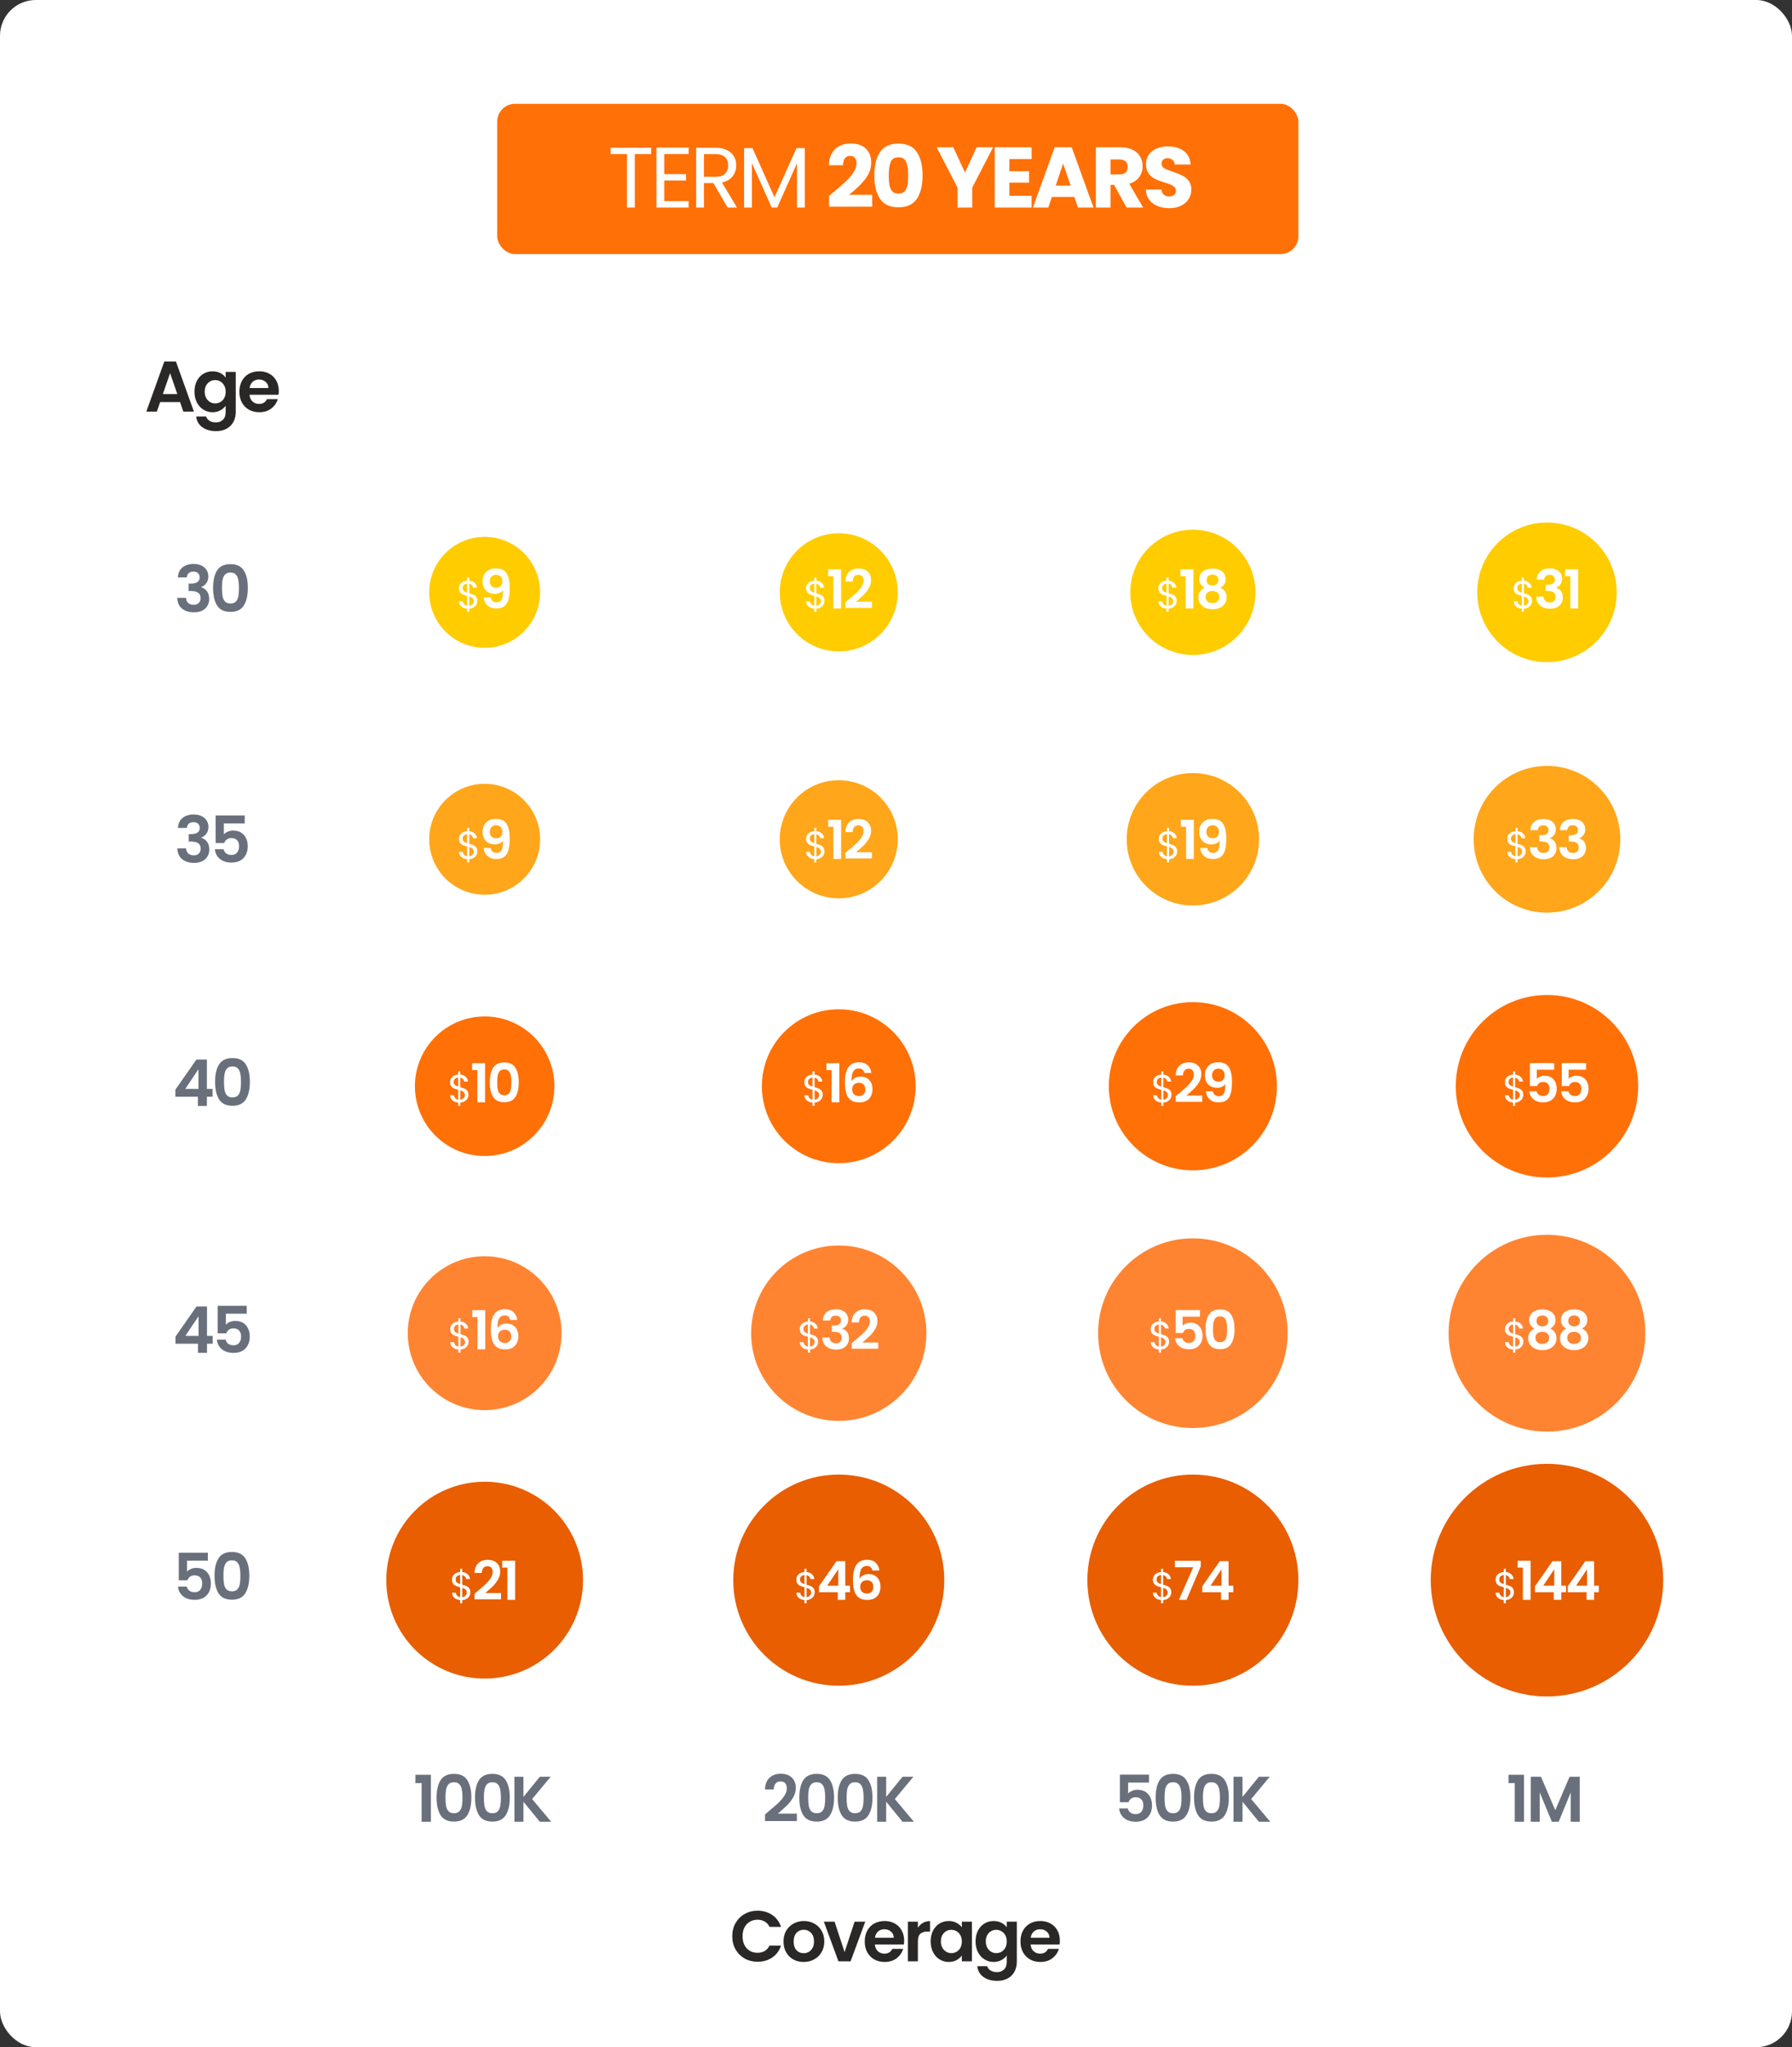 <svg xmlns="http://www.w3.org/2000/svg" width="501" height="572" fill="none" viewBox="0 0 501 572">
    <rect x="0" y="0" width="501" height="572" fill="#333333" stroke="none"/>
    <rect width="501" height="572" fill="#fff" rx="10"/>
    <rect width="224" height="42" x="139" y="29" fill="#FF7007" rx="5"/>
    <path fill="#fff" d="M182.035 41.272v1.776h-4.56V58h-2.184V43.048h-4.584v-1.776h11.328zm3.673 1.776v5.592h6.096v1.8h-6.096v5.76h6.816V58h-9V41.248h9v1.8h-6.816zM203.436 58l-3.984-6.84h-2.64V58h-2.184V41.272h5.4c1.264 0 2.328.216 3.192.648.88.432 1.536 1.016 1.968 1.752.432.736.648 1.576.648 2.52 0 1.152-.336 2.168-1.008 3.048-.656.88-1.648 1.464-2.976 1.752l4.2 7.008h-2.616zm-6.624-8.592h3.216c1.184 0 2.072-.288 2.664-.864.592-.592.888-1.376.888-2.352 0-.992-.296-1.76-.888-2.304-.576-.544-1.464-.816-2.664-.816h-3.216v6.336zm28.186-8.016V58h-2.184V45.616L217.294 58h-1.536l-5.544-12.408V58h-2.184V41.392h2.352l6.144 13.728 6.144-13.728h2.328zm6.79 13.32c.544-.432.792-.632.744-.6 1.568-1.296 2.8-2.36 3.696-3.192.912-.832 1.68-1.704 2.304-2.616.624-.912.936-1.8.936-2.664 0-.656-.152-1.168-.456-1.536-.304-.368-.76-.552-1.368-.552-.608 0-1.088.232-1.44.696-.336.448-.504 1.088-.504 1.92h-3.96c.032-1.36.32-2.496.864-3.408.56-.912 1.288-1.584 2.184-2.016.912-.432 1.92-.648 3.024-.648 1.904 0 3.336.488 4.296 1.464.976.976 1.464 2.248 1.464 3.816 0 1.712-.584 3.304-1.752 4.776-1.168 1.456-2.656 2.88-4.464 4.272h6.48v3.336h-12.048v-3.048zM244.443 49c0-2.752.528-4.92 1.584-6.504 1.072-1.584 2.792-2.376 5.16-2.376 2.368 0 4.08.792 5.136 2.376 1.072 1.584 1.608 3.752 1.608 6.504 0 2.784-.536 4.968-1.608 6.552-1.056 1.584-2.768 2.376-5.136 2.376-2.368 0-4.088-.792-5.16-2.376-1.056-1.584-1.584-3.768-1.584-6.552zm9.456 0c0-1.616-.176-2.856-.528-3.72-.352-.88-1.08-1.32-2.184-1.32s-1.832.44-2.184 1.32c-.352.864-.528 2.104-.528 3.72 0 1.088.064 1.992.192 2.712.128.704.384 1.28.768 1.728.4.432.984.648 1.752.648s1.344-.216 1.728-.648c.4-.448.664-1.024.792-1.728.128-.72.192-1.624.192-2.712zm23.742-7.848l-5.832 11.28V58h-4.104v-5.568l-5.832-11.28h4.656l3.264 7.056 3.24-7.056h4.608zm4.558 3.288v3.408h5.496v3.168h-5.496v3.696h6.216V58h-10.32V41.152h10.32v3.288h-6.216zm18.168 10.584h-6.288L293.071 58h-4.296l6.096-16.848h4.752L305.719 58h-4.344l-1.008-2.976zm-1.056-3.168l-2.088-6.168-2.064 6.168h4.152zM314.967 58l-3.504-6.36h-.984V58h-4.104V41.152h6.888c1.328 0 2.456.232 3.384.696.944.464 1.648 1.104 2.112 1.92.464.8.696 1.696.696 2.688 0 1.12-.32 2.12-.96 3-.624.88-1.552 1.504-2.784 1.872L319.599 58h-4.632zm-4.488-9.264h2.544c.752 0 1.312-.184 1.68-.552.384-.368.576-.888.576-1.56 0-.64-.192-1.144-.576-1.512-.368-.368-.928-.552-1.68-.552h-2.544v4.176zm16.448 9.432c-1.232 0-2.336-.2-3.312-.6-.976-.4-1.76-.992-2.352-1.776-.576-.784-.88-1.728-.912-2.832h4.368c.064.624.28 1.104.648 1.44.368.32.848.48 1.44.48.608 0 1.088-.136 1.44-.408.352-.288.528-.68.528-1.176 0-.416-.144-.76-.432-1.032-.272-.272-.616-.496-1.032-.672-.4-.176-.976-.376-1.728-.6-1.088-.336-1.976-.672-2.664-1.008-.688-.336-1.28-.832-1.776-1.488s-.744-1.512-.744-2.568c0-1.568.568-2.792 1.704-3.672 1.136-.896 2.616-1.344 4.44-1.344 1.856 0 3.352.448 4.488 1.344 1.136.88 1.744 2.112 1.824 3.696h-4.44c-.032-.544-.232-.968-.6-1.272-.368-.32-.84-.48-1.416-.48-.496 0-.896.136-1.2.408-.304.256-.456.632-.456 1.128 0 .544.256.968.768 1.272.512.304 1.312.632 2.4.984 1.088.368 1.968.72 2.64 1.056.688.336 1.28.824 1.776 1.464s.744 1.464.744 2.472c0 .96-.248 1.832-.744 2.616-.48.784-1.184 1.408-2.112 1.872-.928.464-2.024.696-3.288.696z"/>
    <path fill="#2A2727" d="M204.72 541c0-1.373.306-2.6.92-3.68.626-1.093 1.473-1.94 2.54-2.54 1.08-.613 2.286-.92 3.62-.92 1.56 0 2.926.4 4.1 1.2 1.173.8 1.993 1.907 2.46 3.32h-3.22c-.32-.667-.774-1.167-1.36-1.5-.574-.333-1.24-.5-2-.5-.814 0-1.54.193-2.18.58-.627.373-1.12.907-1.48 1.6-.347.693-.52 1.507-.52 2.44 0 .92.173 1.733.52 2.44.36.693.853 1.233 1.48 1.62.64.373 1.366.56 2.18.56.76 0 1.426-.167 2-.5.586-.347 1.04-.853 1.36-1.52h3.22c-.467 1.427-1.287 2.54-2.46 3.34-1.16.787-2.527 1.18-4.1 1.18-1.334 0-2.54-.3-3.62-.9-1.067-.613-1.914-1.46-2.54-2.54-.614-1.08-.92-2.307-.92-3.68zm19.951 7.18c-1.067 0-2.027-.233-2.88-.7-.853-.48-1.527-1.153-2.02-2.02-.48-.867-.72-1.867-.72-3s.247-2.133.74-3c.507-.867 1.193-1.533 2.06-2 .867-.48 1.833-.72 2.9-.72s2.033.24 2.9.72c.867.467 1.547 1.133 2.04 2 .507.867.76 1.867.76 3s-.26 2.133-.78 3c-.507.867-1.2 1.54-2.08 2.02-.867.467-1.84.7-2.92.7zm0-2.44c.507 0 .98-.12 1.42-.36.453-.253.813-.627 1.08-1.12.267-.493.4-1.093.4-1.8 0-1.053-.28-1.86-.84-2.42-.547-.573-1.22-.86-2.02-.86s-1.473.287-2.02.86c-.533.56-.8 1.367-.8 2.42s.26 1.867.78 2.44c.533.56 1.2.84 2 .84zm11.454-.32l2.8-8.5h2.98l-4.1 11.08h-3.4l-4.08-11.08h3l2.8 8.5zm16.653-3.2c0 .4-.027.76-.08 1.08h-8.1c.066.8.346 1.427.84 1.88.493.453 1.1.68 1.82.68 1.04 0 1.78-.447 2.22-1.34h3.02c-.32 1.067-.934 1.947-1.84 2.64-.907.68-2.02 1.02-3.34 1.02-1.067 0-2.027-.233-2.88-.7-.84-.48-1.5-1.153-1.98-2.02-.467-.867-.7-1.867-.7-3 0-1.147.233-2.153.7-3.02.466-.867 1.12-1.533 1.96-2 .84-.467 1.806-.7 2.9-.7 1.053 0 1.993.227 2.82.68.84.453 1.486 1.1 1.94 1.94.466.827.7 1.78.7 2.86zm-2.9-.8c-.014-.72-.274-1.293-.78-1.72-.507-.44-1.127-.66-1.86-.66-.694 0-1.28.213-1.76.64-.467.413-.754.993-.86 1.74h5.26zm6.743-2.78c.36-.587.827-1.047 1.4-1.38.587-.333 1.254-.5 2-.5v2.94h-.74c-.88 0-1.546.207-2 .62-.44.413-.66 1.133-.66 2.16V548h-2.8v-11.08h2.8v1.72zm3.566 3.78c0-1.12.22-2.113.66-2.98.454-.867 1.06-1.533 1.82-2 .774-.467 1.634-.7 2.58-.7.827 0 1.547.167 2.16.5.627.333 1.127.753 1.5 1.26v-1.58h2.82V548h-2.82v-1.62c-.36.52-.86.953-1.5 1.3-.626.333-1.353.5-2.18.5-.933 0-1.786-.24-2.56-.72-.76-.48-1.366-1.153-1.82-2.02-.44-.88-.66-1.887-.66-3.02zm8.72.04c0-.68-.133-1.26-.4-1.74-.266-.493-.626-.867-1.08-1.12-.453-.267-.94-.4-1.46-.4s-1 .127-1.44.38c-.44.253-.8.627-1.08 1.12-.266.48-.4 1.053-.4 1.72s.134 1.253.4 1.76c.28.493.64.873 1.08 1.14.454.267.934.4 1.44.4.52 0 1.007-.127 1.46-.38.454-.267.814-.64 1.08-1.12.267-.493.4-1.08.4-1.76zm8.895-5.72c.827 0 1.553.167 2.18.5.627.32 1.12.74 1.48 1.26v-1.58h2.82v11.16c0 1.027-.207 1.94-.62 2.74-.413.813-1.033 1.453-1.86 1.92-.827.48-1.827.72-3 .72-1.573 0-2.867-.367-3.88-1.1-1-.733-1.567-1.733-1.7-3h2.78c.147.507.46.907.94 1.2.493.307 1.087.46 1.78.46.813 0 1.473-.247 1.98-.74.507-.48.76-1.213.76-2.2v-1.72c-.36.52-.86.953-1.5 1.3-.627.347-1.347.52-2.16.52-.933 0-1.787-.24-2.56-.72-.773-.48-1.387-1.153-1.84-2.02-.44-.88-.66-1.887-.66-3.02 0-1.12.22-2.113.66-2.98.453-.867 1.06-1.533 1.82-2 .773-.467 1.633-.7 2.58-.7zm3.66 5.72c0-.68-.133-1.26-.4-1.74-.267-.493-.627-.867-1.08-1.12-.453-.267-.94-.4-1.46-.4s-1 .127-1.44.38c-.44.253-.8.627-1.08 1.12-.267.48-.4 1.053-.4 1.72s.133 1.253.4 1.76c.28.493.64.873 1.08 1.14.453.267.933.4 1.44.4.52 0 1.007-.127 1.46-.38.453-.267.813-.64 1.08-1.12.267-.493.4-1.08.4-1.76zm14.855-.24c0 .4-.027.76-.08 1.08h-8.1c.066.8.346 1.427.84 1.88.493.453 1.1.68 1.82.68 1.04 0 1.78-.447 2.22-1.34h3.02c-.32 1.067-.934 1.947-1.84 2.64-.907.68-2.02 1.02-3.34 1.02-1.067 0-2.027-.233-2.88-.7-.84-.48-1.5-1.153-1.98-2.02-.467-.867-.7-1.867-.7-3 0-1.147.233-2.153.7-3.02.466-.867 1.12-1.533 1.96-2 .84-.467 1.806-.7 2.9-.7 1.053 0 1.993.227 2.82.68.84.453 1.486 1.1 1.94 1.94.466.827.7 1.78.7 2.86zm-2.9-.8c-.014-.72-.274-1.293-.78-1.72-.507-.44-1.127-.66-1.86-.66-.694 0-1.28.213-1.76.64-.467.413-.754.993-.86 1.74h5.26zM50.333 112.34h-5.56l-.92 2.66h-2.94l5.02-13.98h3.26l5.02 13.98h-2.96l-.92-2.66zm-.76-2.24l-2.02-5.84-2.02 5.84h4.04zm9.856-6.36c.827 0 1.553.167 2.18.5.627.32 1.12.74 1.48 1.26v-1.58h2.82v11.16c0 1.027-.207 1.94-.62 2.74-.413.813-1.033 1.453-1.86 1.92-.827.48-1.827.72-3 .72-1.573 0-2.867-.367-3.88-1.1-1-.733-1.567-1.733-1.7-3h2.78c.147.507.46.907.94 1.2.493.307 1.087.46 1.78.46.813 0 1.473-.247 1.98-.74.507-.48.76-1.213.76-2.2v-1.72c-.36.52-.86.953-1.5 1.3-.627.347-1.347.52-2.16.52-.933 0-1.787-.24-2.56-.72-.773-.48-1.387-1.153-1.84-2.02-.44-.88-.66-1.887-.66-3.02 0-1.12.22-2.113.66-2.98.453-.867 1.06-1.533 1.82-2 .773-.467 1.633-.7 2.58-.7zm3.66 5.72c0-.68-.133-1.26-.4-1.74-.267-.493-.627-.867-1.08-1.12-.453-.267-.94-.4-1.46-.4s-1 .127-1.44.38c-.44.253-.8.627-1.08 1.12-.267.48-.4 1.053-.4 1.72s.133 1.253.4 1.76c.28.493.64.873 1.08 1.14.453.267.933.4 1.44.4.52 0 1.007-.127 1.46-.38.453-.267.813-.64 1.08-1.12.267-.493.4-1.08.4-1.76zm14.855-.24c0 .4-.027.76-.08 1.08h-8.1c.066.8.346 1.427.84 1.88.493.453 1.1.68 1.82.68 1.04 0 1.78-.447 2.22-1.34h3.02c-.32 1.067-.934 1.947-1.84 2.64-.907.68-2.02 1.02-3.34 1.02-1.067 0-2.027-.233-2.88-.7-.84-.48-1.5-1.153-1.98-2.02-.467-.867-.7-1.867-.7-3 0-1.147.233-2.153.7-3.02.466-.867 1.12-1.533 1.96-2 .84-.467 1.806-.7 2.9-.7 1.053 0 1.993.227 2.82.68.84.453 1.486 1.1 1.94 1.94.466.827.7 1.78.7 2.86zm-2.9-.8c-.014-.72-.274-1.293-.78-1.72-.507-.44-1.127-.66-1.86-.66-.694 0-1.28.213-1.76.64-.467.413-.754.993-.86 1.74h5.26z"/>
    <path fill="#69707C" d="M116.133 498.2v-2.322h4.338V509h-2.592v-10.8h-1.746zm5.927 4.068c0-2.076.372-3.702 1.116-4.878.756-1.176 2.004-1.764 3.744-1.764 1.74 0 2.982.588 3.726 1.764.756 1.176 1.134 2.802 1.134 4.878 0 2.088-.378 3.726-1.134 4.914-.744 1.188-1.986 1.782-3.726 1.782s-2.988-.594-3.744-1.782c-.744-1.188-1.116-2.826-1.116-4.914zm7.236 0c0-.888-.06-1.632-.18-2.232-.108-.612-.336-1.11-.684-1.494-.336-.384-.84-.576-1.512-.576s-1.182.192-1.53.576c-.336.384-.564.882-.684 1.494-.108.6-.162 1.344-.162 2.232 0 .912.054 1.68.162 2.304.108.612.336 1.11.684 1.494.348.372.858.558 1.53.558s1.182-.186 1.53-.558c.348-.384.576-.882.684-1.494.108-.624.162-1.392.162-2.304zm3.501 0c0-2.076.372-3.702 1.116-4.878.756-1.176 2.004-1.764 3.744-1.764 1.74 0 2.982.588 3.726 1.764.756 1.176 1.134 2.802 1.134 4.878 0 2.088-.378 3.726-1.134 4.914-.744 1.188-1.986 1.782-3.726 1.782s-2.988-.594-3.744-1.782c-.744-1.188-1.116-2.826-1.116-4.914zm7.236 0c0-.888-.06-1.632-.18-2.232-.108-.612-.336-1.11-.684-1.494-.336-.384-.84-.576-1.512-.576s-1.182.192-1.53.576c-.336.384-.564.882-.684 1.494-.108.6-.162 1.344-.162 2.232 0 .912.054 1.68.162 2.304.108.612.336 1.11.684 1.494.348.372.858.558 1.53.558s1.182-.186 1.53-.558c.348-.384.576-.882.684-1.494.108-.624.162-1.392.162-2.304zM150.914 509l-4.572-5.598V509h-2.52v-12.564h2.52v5.634l4.572-5.634h3.042l-5.184 6.228L154.1 509h-3.186zM214.824 506.156c1.152-.96 2.07-1.758 2.754-2.394.684-.648 1.254-1.32 1.71-2.016.456-.696.684-1.38.684-2.052 0-.612-.144-1.092-.432-1.44-.288-.348-.732-.522-1.332-.522-.6 0-1.062.204-1.386.612-.324.396-.492.942-.504 1.638h-2.448c.048-1.44.474-2.532 1.278-3.276.816-.744 1.848-1.116 3.096-1.116 1.368 0 2.418.366 3.15 1.098.732.72 1.098 1.674 1.098 2.862 0 .936-.252 1.83-.756 2.682-.504.852-1.08 1.596-1.728 2.232-.648.624-1.494 1.38-2.538 2.268h5.31v2.088h-8.892v-1.872l.936-.792zm8.643-3.888c0-2.076.372-3.702 1.116-4.878.756-1.176 2.004-1.764 3.744-1.764 1.74 0 2.982.588 3.726 1.764.756 1.176 1.134 2.802 1.134 4.878 0 2.088-.378 3.726-1.134 4.914-.744 1.188-1.986 1.782-3.726 1.782s-2.988-.594-3.744-1.782c-.744-1.188-1.116-2.826-1.116-4.914zm7.236 0c0-.888-.06-1.632-.18-2.232-.108-.612-.336-1.11-.684-1.494-.336-.384-.84-.576-1.512-.576s-1.182.192-1.53.576c-.336.384-.564.882-.684 1.494-.108.6-.162 1.344-.162 2.232 0 .912.054 1.68.162 2.304.108.612.336 1.11.684 1.494.348.372.858.558 1.53.558s1.182-.186 1.53-.558c.348-.384.576-.882.684-1.494.108-.624.162-1.392.162-2.304zm3.501 0c0-2.076.372-3.702 1.116-4.878.756-1.176 2.004-1.764 3.744-1.764 1.74 0 2.982.588 3.726 1.764.756 1.176 1.134 2.802 1.134 4.878 0 2.088-.378 3.726-1.134 4.914-.744 1.188-1.986 1.782-3.726 1.782s-2.988-.594-3.744-1.782c-.744-1.188-1.116-2.826-1.116-4.914zm7.236 0c0-.888-.06-1.632-.18-2.232-.108-.612-.336-1.11-.684-1.494-.336-.384-.84-.576-1.512-.576s-1.182.192-1.53.576c-.336.384-.564.882-.684 1.494-.108.6-.162 1.344-.162 2.232 0 .912.054 1.68.162 2.304.108.612.336 1.11.684 1.494.348.372.858.558 1.53.558s1.182-.186 1.53-.558c.348-.384.576-.882.684-1.494.108-.624.162-1.392.162-2.304zM252.321 509l-4.572-5.598V509h-2.52v-12.564h2.52v5.634l4.572-5.634h3.042l-5.184 6.228 5.328 6.336h-3.186zM321.228 498.056h-5.832v3.078c.252-.312.612-.564 1.08-.756.468-.204.966-.306 1.494-.306.96 0 1.746.21 2.358.63.612.42 1.056.96 1.332 1.62.276.648.414 1.344.414 2.088 0 1.38-.396 2.49-1.188 3.33-.78.84-1.896 1.26-3.348 1.26-1.368 0-2.46-.342-3.276-1.026-.816-.684-1.278-1.578-1.386-2.682h2.448c.108.48.348.864.72 1.152.384.288.87.432 1.458.432.708 0 1.242-.222 1.602-.666.36-.444.54-1.032.54-1.764 0-.744-.186-1.308-.558-1.692-.36-.396-.894-.594-1.602-.594-.504 0-.924.126-1.26.378-.336.252-.576.588-.72 1.008h-2.412v-7.704h8.136v2.214zm1.864 4.212c0-2.076.372-3.702 1.116-4.878.756-1.176 2.004-1.764 3.744-1.764 1.74 0 2.982.588 3.726 1.764.756 1.176 1.134 2.802 1.134 4.878 0 2.088-.378 3.726-1.134 4.914-.744 1.188-1.986 1.782-3.726 1.782s-2.988-.594-3.744-1.782c-.744-1.188-1.116-2.826-1.116-4.914zm7.236 0c0-.888-.06-1.632-.18-2.232-.108-.612-.336-1.11-.684-1.494-.336-.384-.84-.576-1.512-.576s-1.182.192-1.53.576c-.336.384-.564.882-.684 1.494-.108.6-.162 1.344-.162 2.232 0 .912.054 1.68.162 2.304.108.612.336 1.11.684 1.494.348.372.858.558 1.53.558s1.182-.186 1.53-.558c.348-.384.576-.882.684-1.494.108-.624.162-1.392.162-2.304zm3.5 0c0-2.076.372-3.702 1.116-4.878.756-1.176 2.004-1.764 3.744-1.764 1.74 0 2.982.588 3.726 1.764.756 1.176 1.134 2.802 1.134 4.878 0 2.088-.378 3.726-1.134 4.914-.744 1.188-1.986 1.782-3.726 1.782s-2.988-.594-3.744-1.782c-.744-1.188-1.116-2.826-1.116-4.914zm7.236 0c0-.888-.06-1.632-.18-2.232-.108-.612-.336-1.11-.684-1.494-.336-.384-.84-.576-1.512-.576s-1.182.192-1.53.576c-.336.384-.564.882-.684 1.494-.108.6-.162 1.344-.162 2.232 0 .912.054 1.68.162 2.304.108.612.336 1.11.684 1.494.348.372.858.558 1.53.558s1.182-.186 1.53-.558c.348-.384.576-.882.684-1.494.108-.624.162-1.392.162-2.304zM351.945 509l-4.572-5.598V509h-2.52v-12.564h2.52v5.634l4.572-5.634h3.042l-5.184 6.228 5.328 6.336h-3.186zM421.743 498.2v-2.322h4.338V509h-2.592v-10.8h-1.746zm19.913-1.764V509h-2.52v-8.172L435.77 509h-1.908l-3.384-8.172V509h-2.52v-12.564h2.862l3.996 9.342 3.996-9.342h2.844zM49.734 161.334c.06-1.2.48-2.124 1.26-2.772.792-.66 1.83-.99 3.114-.99.876 0 1.626.156 2.25.468.624.3 1.092.714 1.404 1.242.324.516.486 1.104.486 1.764 0 .756-.198 1.398-.594 1.926-.384.516-.846.864-1.386 1.044v.072c.696.216 1.236.6 1.62 1.152.396.552.594 1.26.594 2.124 0 .72-.168 1.362-.504 1.926-.324.564-.81 1.008-1.458 1.332-.636.312-1.404.468-2.304.468-1.356 0-2.46-.342-3.312-1.026-.852-.684-1.302-1.692-1.35-3.024h2.448c.024.588.222 1.062.594 1.422.384.348.906.522 1.566.522.612 0 1.08-.168 1.404-.504.336-.348.504-.792.504-1.332 0-.72-.228-1.236-.684-1.548-.456-.312-1.164-.468-2.124-.468h-.522v-2.07h.522c1.704 0 2.556-.57 2.556-1.71 0-.516-.156-.918-.468-1.206-.3-.288-.738-.432-1.314-.432-.564 0-1.002.156-1.314.468-.3.3-.474.684-.522 1.152h-2.466zm9.84 2.934c0-2.076.371-3.702 1.115-4.878.756-1.176 2.004-1.764 3.744-1.764 1.74 0 2.982.588 3.726 1.764.756 1.176 1.134 2.802 1.134 4.878 0 2.088-.378 3.726-1.134 4.914-.744 1.188-1.986 1.782-3.726 1.782s-2.988-.594-3.744-1.782c-.744-1.188-1.116-2.826-1.116-4.914zm7.235 0c0-.888-.06-1.632-.18-2.232-.108-.612-.336-1.11-.684-1.494-.336-.384-.84-.576-1.512-.576s-1.182.192-1.53.576c-.336.384-.564.882-.684 1.494-.108.6-.162 1.344-.162 2.232 0 .912.054 1.68.162 2.304.108.612.336 1.11.684 1.494.348.372.858.558 1.53.558s1.182-.186 1.53-.558c.348-.384.576-.882.684-1.494.108-.624.162-1.392.162-2.304zM49.76 231.334c.06-1.2.48-2.124 1.26-2.772.792-.66 1.83-.99 3.114-.99.876 0 1.626.156 2.25.468.624.3 1.092.714 1.404 1.242.324.516.486 1.104.486 1.764 0 .756-.198 1.398-.594 1.926-.384.516-.846.864-1.386 1.044v.072c.696.216 1.236.6 1.62 1.152.396.552.594 1.26.594 2.124 0 .72-.168 1.362-.504 1.926-.324.564-.81 1.008-1.458 1.332-.636.312-1.404.468-2.304.468-1.356 0-2.46-.342-3.312-1.026-.852-.684-1.302-1.692-1.35-3.024h2.448c.024.588.222 1.062.594 1.422.384.348.906.522 1.566.522.612 0 1.08-.168 1.404-.504.336-.348.504-.792.504-1.332 0-.72-.228-1.236-.684-1.548-.456-.312-1.164-.468-2.124-.468h-.522v-2.07h.522c1.704 0 2.556-.57 2.556-1.71 0-.516-.156-.918-.468-1.206-.3-.288-.738-.432-1.314-.432-.564 0-1.002.156-1.314.468-.3.3-.474.684-.522 1.152H49.76zm18.66-1.278h-5.832v3.078c.252-.312.612-.564 1.08-.756.468-.204.966-.306 1.494-.306.96 0 1.746.21 2.358.63.612.42 1.056.96 1.332 1.62.276.648.414 1.344.414 2.088 0 1.38-.396 2.49-1.188 3.33-.78.84-1.896 1.26-3.348 1.26-1.368 0-2.46-.342-3.276-1.026-.816-.684-1.278-1.578-1.386-2.682h2.448c.108.48.348.864.72 1.152.384.288.87.432 1.458.432.708 0 1.242-.222 1.602-.666.36-.444.54-1.032.54-1.764 0-.744-.186-1.308-.558-1.692-.36-.396-.894-.594-1.602-.594-.504 0-.924.126-1.26.378-.336.252-.576.588-.72 1.008h-2.412v-7.704h8.136v2.214zM49.027 306.444v-1.98l5.886-8.424h2.934v8.208h1.584v2.196h-1.584V309h-2.52v-2.556h-6.3zm6.462-7.704l-3.69 5.508h3.69v-5.508zm4.647 3.528c0-2.076.372-3.702 1.116-4.878.756-1.176 2.004-1.764 3.744-1.764 1.74 0 2.982.588 3.726 1.764.756 1.176 1.134 2.802 1.134 4.878 0 2.088-.378 3.726-1.134 4.914-.744 1.188-1.986 1.782-3.726 1.782s-2.988-.594-3.744-1.782c-.744-1.188-1.116-2.826-1.116-4.914zm7.236 0c0-.888-.06-1.632-.18-2.232-.108-.612-.336-1.11-.684-1.494-.336-.384-.84-.576-1.512-.576s-1.182.192-1.53.576c-.336.384-.564.882-.684 1.494-.108.6-.162 1.344-.162 2.232 0 .912.054 1.68.162 2.304.108.612.336 1.11.684 1.494.348.372.858.558 1.53.558s1.182-.186 1.53-.558c.348-.384.576-.882.684-1.494.108-.624.162-1.392.162-2.304zM49.054 375.444v-1.98l5.886-8.424h2.934v8.208h1.584v2.196h-1.584V378h-2.52v-2.556h-6.3zm6.462-7.704l-3.69 5.508h3.69v-5.508zm13.466-.684H63.15v3.078c.252-.312.612-.564 1.08-.756.468-.204.966-.306 1.494-.306.96 0 1.746.21 2.358.63.612.42 1.056.96 1.332 1.62.276.648.414 1.344.414 2.088 0 1.38-.396 2.49-1.188 3.33-.78.84-1.896 1.26-3.348 1.26-1.368 0-2.46-.342-3.276-1.026-.816-.684-1.278-1.578-1.386-2.682h2.448c.108.48.348.864.72 1.152.384.288.87.432 1.458.432.708 0 1.242-.222 1.602-.666.36-.444.54-1.032.54-1.764 0-.744-.186-1.308-.558-1.692-.36-.396-.894-.594-1.602-.594-.504 0-.924.126-1.26.378-.336.252-.576.588-.72 1.008h-2.412v-7.704h8.136v2.214zM58.114 436.056h-5.832v3.078c.252-.312.612-.564 1.08-.756.468-.204.966-.306 1.494-.306.96 0 1.746.21 2.358.63.612.42 1.056.96 1.332 1.62.276.648.414 1.344.414 2.088 0 1.38-.396 2.49-1.188 3.33-.78.84-1.896 1.26-3.348 1.26-1.368 0-2.46-.342-3.276-1.026-.816-.684-1.278-1.578-1.386-2.682h2.448c.108.48.348.864.72 1.152.384.288.87.432 1.458.432.708 0 1.242-.222 1.602-.666.36-.444.54-1.032.54-1.764 0-.744-.186-1.308-.558-1.692-.36-.396-.894-.594-1.602-.594-.504 0-.924.126-1.26.378-.336.252-.576.588-.72 1.008h-2.412v-7.704h8.136v2.214zm1.864 4.212c0-2.076.372-3.702 1.116-4.878.756-1.176 2.004-1.764 3.744-1.764 1.74 0 2.982.588 3.726 1.764.756 1.176 1.134 2.802 1.134 4.878 0 2.088-.378 3.726-1.134 4.914-.744 1.188-1.986 1.782-3.726 1.782s-2.988-.594-3.744-1.782c-.744-1.188-1.116-2.826-1.116-4.914zm7.236 0c0-.888-.06-1.632-.18-2.232-.108-.612-.336-1.11-.684-1.494-.336-.384-.84-.576-1.512-.576s-1.182.192-1.53.576c-.336.384-.564.882-.684 1.494-.108.6-.162 1.344-.162 2.232 0 .912.054 1.68.162 2.304.108.612.336 1.11.684 1.494.348.372.858.558 1.53.558s1.182-.186 1.53-.558c.348-.384.576-.882.684-1.494.108-.624.162-1.392.162-2.304z"/>
    <circle cx="135.5" cy="441.5" r="27.5" fill="#E85E00"/>
    <circle cx="234.5" cy="441.5" r="29.5" fill="#E85E00"/>
    <circle cx="333.5" cy="441.5" r="29.5" fill="#E85E00"/>
    <circle cx="432.5" cy="441.5" r="32.5" fill="#E85E00"/>
    <circle cx="135.5" cy="372.5" r="21.5" fill="#FF8431"/>
    <circle cx="234.5" cy="372.5" r="24.5" fill="#FF8431"/>
    <circle cx="333.5" cy="372.5" r="26.5" fill="#FF8431"/>
    <circle cx="432.5" cy="372.5" r="27.5" fill="#FF8431"/>
    <circle cx="135.5" cy="303.5" r="19.5" fill="#FF7007"/>
    <circle cx="234.5" cy="303.5" r="21.5" fill="#FF7007"/>
    <circle cx="333.5" cy="303.5" r="23.5" fill="#FF7007"/>
    <circle cx="432.5" cy="303.5" r="25.5" fill="#FF7007"/>
    <circle cx="135.5" cy="234.5" r="15.5" fill="#FFA61A"/>
    <circle cx="234.5" cy="234.5" r="16.5" fill="#FFA61A"/>
    <circle cx="333.5" cy="234.5" r="18.5" fill="#FFA61A"/>
    <circle cx="432.5" cy="234.5" r="20.5" fill="#FFA61A"/>
    <circle cx="135.5" cy="165.5" r="15.5" fill="#FC0"/>
    <circle cx="234.5" cy="165.5" r="16.5" fill="#FC0"/>
    <circle cx="333.5" cy="165.5" r="17.5" fill="#FC0"/>
    <circle cx="432.5" cy="165.5" r="19.5" fill="#FC0"/>
    <path fill="#fff" d="M423.266 444.899c0 .352-.088.689-.264 1.012-.176.315-.436.579-.781.792-.337.213-.744.334-1.221.363v.891h-.594v-.891c-.667-.059-1.21-.271-1.628-.638-.418-.374-.63-.847-.638-1.419h1.067c.03.308.143.576.341.803.206.227.492.37.858.429v-2.75c-.491-.125-.887-.253-1.188-.385-.3-.132-.557-.337-.77-.616-.212-.279-.319-.653-.319-1.122 0-.594.206-1.085.616-1.474.418-.389.972-.605 1.661-.649v-.913H421v.913c.624.051 1.126.253 1.507.605.382.345.602.796.66 1.353H422.1c-.036-.257-.15-.488-.341-.693-.19-.213-.443-.352-.759-.418v2.684c.484.125.877.253 1.177.385.308.125.565.326.77.605.213.279.319.656.319 1.133zm-4.114-3.586c0 .359.107.634.319.825.213.191.525.348.935.473v-2.541c-.381.037-.685.161-.913.374-.227.205-.341.495-.341.869zm1.848 4.939c.396-.044.704-.187.924-.429.228-.242.341-.532.341-.869 0-.359-.11-.634-.33-.825-.22-.198-.531-.356-.935-.473v2.596zm3.302-8.252v-1.935h3.615V447h-2.16v-9h-1.455zm4.85 6.87v-1.65l4.905-7.02h2.445v6.84h1.32v1.83h-1.32V447h-2.1v-2.13h-5.25zm5.385-6.42l-3.075 4.59h3.075v-4.59zm3.782 6.42v-1.65l4.905-7.02h2.445v6.84h1.32v1.83h-1.32V447h-2.1v-2.13h-5.25zm5.385-6.42l-3.075 4.59h3.075v-4.59zM425.887 374.899c0 .352-.088.689-.264 1.012-.176.315-.436.579-.781.792-.337.213-.744.334-1.221.363v.891h-.594v-.891c-.667-.059-1.21-.271-1.628-.638-.418-.374-.631-.847-.638-1.419h1.067c.029.308.143.576.341.803.205.227.491.37.858.429v-2.75c-.491-.125-.887-.253-1.188-.385-.301-.132-.557-.337-.77-.616-.213-.279-.319-.653-.319-1.122 0-.594.205-1.085.616-1.474.418-.389.972-.605 1.661-.649v-.913h.594v.913c.623.051 1.126.253 1.507.605.381.345.601.796.66 1.353h-1.067c-.037-.257-.15-.488-.341-.693-.191-.213-.444-.352-.759-.418v2.684c.484.125.876.253 1.177.385.308.125.565.326.77.605.213.279.319.656.319 1.133zm-4.114-3.586c0 .359.106.634.319.825.213.191.524.348.935.473v-2.541c-.381.037-.686.161-.913.374-.227.205-.341.495-.341.869zm1.848 4.939c.396-.044.704-.187.924-.429.227-.242.341-.532.341-.869 0-.359-.11-.634-.33-.825-.22-.198-.532-.356-.935-.473v2.596zm5.387-5.042c-1-.52-1.5-1.325-1.5-2.415 0-.54.135-1.03.405-1.47.28-.45.695-.805 1.245-1.065.56-.27 1.24-.405 2.04-.405s1.475.135 2.025.405c.56.26.975.615 1.245 1.065.28.44.42.93.42 1.47 0 .55-.135 1.035-.405 1.455-.27.41-.63.73-1.08.96.55.24.98.59 1.29 1.05.31.46.465 1.005.465 1.635 0 .68-.175 1.275-.525 1.785-.34.5-.81.885-1.41 1.155-.6.27-1.275.405-2.025.405s-1.425-.135-2.025-.405c-.59-.27-1.06-.655-1.41-1.155-.34-.51-.51-1.105-.51-1.785 0-.63.155-1.175.465-1.635.31-.47.74-.82 1.29-1.05zm3.84-2.115c0-.49-.15-.87-.45-1.14-.29-.27-.69-.405-1.2-.405-.5 0-.9.135-1.2.405-.29.27-.435.655-.435 1.155 0 .45.15.81.45 1.08.31.27.705.405 1.185.405.48 0 .875-.135 1.185-.405.31-.28.465-.645.465-1.095zm-1.65 3.03c-.57 0-1.035.145-1.395.435-.35.29-.525.705-.525 1.245 0 .5.17.91.51 1.23.35.31.82.465 1.41.465s1.055-.16 1.395-.48c.34-.32.51-.725.51-1.215 0-.53-.175-.94-.525-1.23-.35-.3-.81-.45-1.38-.45zm6.698-.915c-1-.52-1.5-1.325-1.5-2.415 0-.54.135-1.03.405-1.47.28-.45.695-.805 1.245-1.065.56-.27 1.24-.405 2.04-.405s1.475.135 2.025.405c.56.26.975.615 1.245 1.065.28.44.42.93.42 1.47 0 .55-.135 1.035-.405 1.455-.27.41-.63.73-1.08.96.55.24.98.59 1.29 1.05.31.46.465 1.005.465 1.635 0 .68-.175 1.275-.525 1.785-.34.5-.81.885-1.41 1.155-.6.27-1.275.405-2.025.405s-1.425-.135-2.025-.405c-.59-.27-1.06-.655-1.41-1.155-.34-.51-.51-1.105-.51-1.785 0-.63.155-1.175.465-1.635.31-.47.74-.82 1.29-1.05zm3.84-2.115c0-.49-.15-.87-.45-1.14-.29-.27-.69-.405-1.2-.405-.5 0-.9.135-1.2.405-.29.27-.435.655-.435 1.155 0 .45.15.81.45 1.08.31.27.705.405 1.185.405.48 0 .875-.135 1.185-.405.31-.28.465-.645.465-1.095zm-1.65 3.03c-.57 0-1.035.145-1.395.435-.35.29-.525.705-.525 1.245 0 .5.17.91.51 1.23.35.31.82.465 1.41.465s1.055-.16 1.395-.48c.34-.32.51-.725.51-1.215 0-.53-.175-.94-.525-1.23-.35-.3-.81-.45-1.38-.45zM425.872 305.899c0 .352-.088.689-.264 1.012-.176.315-.436.579-.781.792-.337.213-.744.334-1.221.363v.891h-.594v-.891c-.667-.059-1.21-.271-1.628-.638-.418-.374-.63-.847-.638-1.419h1.067c.03.308.143.576.341.803.206.227.492.37.858.429v-2.75c-.491-.125-.887-.253-1.188-.385-.3-.132-.557-.337-.77-.616-.212-.279-.319-.653-.319-1.122 0-.594.206-1.085.616-1.474.418-.389.972-.605 1.661-.649v-.913h.594v.913c.624.051 1.126.253 1.507.605.382.345.602.796.66 1.353h-1.067c-.036-.257-.15-.488-.341-.693-.19-.213-.443-.352-.759-.418v2.684c.484.125.877.253 1.177.385.308.125.565.326.77.605.213.279.319.656.319 1.133zm-4.114-3.586c0 .359.107.634.319.825.213.191.525.348.935.473v-2.541c-.381.037-.685.161-.913.374-.227.205-.341.495-.341.869zm1.848 4.939c.396-.044.704-.187.924-.429.228-.242.341-.532.341-.869 0-.359-.11-.634-.33-.825-.22-.198-.531-.356-.935-.473v2.596zm10.907-8.372h-4.86v2.565c.21-.26.51-.47.9-.63.39-.17.805-.255 1.245-.255.8 0 1.455.175 1.965.525.51.35.88.8 1.11 1.35.23.54.345 1.12.345 1.74 0 1.15-.33 2.075-.99 2.775-.65.7-1.58 1.05-2.79 1.05-1.14 0-2.05-.285-2.73-.855-.68-.57-1.065-1.315-1.155-2.235h2.04c.09.4.29.72.6.96.32.24.725.36 1.215.36.59 0 1.035-.185 1.335-.555.3-.37.45-.86.45-1.47 0-.62-.155-1.09-.465-1.41-.3-.33-.745-.495-1.335-.495-.42 0-.77.105-1.05.315-.28.21-.48.49-.6.84h-2.01v-6.42h6.78v1.845zm8.903 0h-4.86v2.565c.21-.26.51-.47.9-.63.39-.17.805-.255 1.245-.255.8 0 1.455.175 1.965.525.51.35.88.8 1.11 1.35.23.54.345 1.12.345 1.74 0 1.15-.33 2.075-.99 2.775-.65.7-1.58 1.05-2.79 1.05-1.14 0-2.05-.285-2.73-.855-.68-.57-1.065-1.315-1.155-2.235h2.04c.09.4.29.72.6.96.32.24.725.36 1.215.36.59 0 1.035-.185 1.335-.555.3-.37.45-.86.45-1.47 0-.62-.155-1.09-.465-1.41-.3-.33-.745-.495-1.335-.495-.42 0-.77.105-1.05.315-.28.21-.48.49-.6.84h-2.01v-6.42h6.78v1.845zM426.546 237.899c0 .352-.088.689-.264 1.012-.176.315-.436.579-.781.792-.337.213-.744.334-1.221.363v.891h-.594v-.891c-.667-.059-1.21-.271-1.628-.638-.418-.374-.631-.847-.638-1.419h1.067c.029.308.143.576.341.803.205.227.491.37.858.429v-2.75c-.491-.125-.887-.253-1.188-.385-.301-.132-.557-.337-.77-.616-.213-.279-.319-.653-.319-1.122 0-.594.205-1.085.616-1.474.418-.389.972-.605 1.661-.649v-.913h.594v.913c.623.051 1.126.253 1.507.605.381.345.601.796.66 1.353h-1.067c-.037-.257-.15-.488-.341-.693-.191-.213-.444-.352-.759-.418v2.684c.484.125.876.253 1.177.385.308.125.565.326.77.605.213.279.319.656.319 1.133zm-4.114-3.586c0 .359.106.634.319.825.213.191.524.348.935.473v-2.541c-.381.037-.686.161-.913.374-.227.205-.341.495-.341.869zm1.848 4.939c.396-.044.704-.187.924-.429.227-.242.341-.532.341-.869 0-.359-.11-.634-.33-.825-.22-.198-.532-.356-.935-.473v2.596zm3.587-7.307c.05-1 .4-1.77 1.05-2.31.66-.55 1.525-.825 2.595-.825.73 0 1.355.13 1.875.39.52.25.91.595 1.17 1.035.27.43.405.92.405 1.47 0 .63-.165 1.165-.495 1.605-.32.43-.705.72-1.155.87v.06c.58.18 1.03.5 1.35.96.33.46.495 1.05.495 1.77 0 .6-.14 1.135-.42 1.605-.27.47-.675.84-1.215 1.11-.53.26-1.17.39-1.92.39-1.13 0-2.05-.285-2.76-.855-.71-.57-1.085-1.41-1.125-2.52h2.04c.02.49.185.885.495 1.185.32.29.755.435 1.305.435.51 0 .9-.14 1.17-.42.28-.29.42-.66.42-1.11 0-.6-.19-1.03-.57-1.29-.38-.26-.97-.39-1.77-.39h-.435v-1.725h.435c1.42 0 2.13-.475 2.13-1.425 0-.43-.13-.765-.39-1.005-.25-.24-.615-.36-1.095-.36-.47 0-.835.13-1.095.39-.25.25-.395.57-.435.96h-2.055zm8.229 0c.05-1 .4-1.77 1.05-2.31.66-.55 1.525-.825 2.595-.825.73 0 1.355.13 1.875.39.52.25.91.595 1.17 1.035.27.43.405.92.405 1.47 0 .63-.165 1.165-.495 1.605-.32.43-.705.72-1.155.87v.06c.58.18 1.03.5 1.35.96.33.46.495 1.05.495 1.77 0 .6-.14 1.135-.42 1.605-.27.47-.675.84-1.215 1.11-.53.26-1.17.39-1.92.39-1.13 0-2.05-.285-2.76-.855-.71-.57-1.085-1.41-1.125-2.52h2.04c.02.49.185.885.495 1.185.32.29.755.435 1.305.435.51 0 .9-.14 1.17-.42.28-.29.42-.66.42-1.11 0-.6-.19-1.03-.57-1.29-.38-.26-.97-.39-1.77-.39h-.435v-1.725h.435c1.42 0 2.13-.475 2.13-1.425 0-.43-.13-.765-.39-1.005-.25-.24-.615-.36-1.095-.36-.47 0-.835.13-1.095.39-.25.25-.395.57-.435.96h-2.055zM428.319 167.899c0 .352-.088.689-.264 1.012-.176.315-.437.579-.781.792-.338.213-.745.334-1.221.363v.891h-.594v-.891c-.668-.059-1.21-.271-1.628-.638-.418-.374-.631-.847-.638-1.419h1.067c.029.308.143.576.341.803.205.227.491.37.858.429v-2.75c-.492-.125-.888-.253-1.188-.385-.301-.132-.558-.337-.77-.616-.213-.279-.319-.653-.319-1.122 0-.594.205-1.085.616-1.474.418-.389.971-.605 1.661-.649v-.913h.594v.913c.623.051 1.125.253 1.507.605.381.345.601.796.66 1.353h-1.067c-.037-.257-.151-.488-.341-.693-.191-.213-.444-.352-.759-.418v2.684c.484.125.876.253 1.177.385.308.125.564.326.77.605.212.279.319.656.319 1.133zm-4.114-3.586c0 .359.106.634.319.825.212.191.524.348.935.473v-2.541c-.382.037-.686.161-.913.374-.228.205-.341.495-.341.869zm1.848 4.939c.396-.044.704-.187.924-.429.227-.242.341-.532.341-.869 0-.359-.11-.634-.33-.825-.22-.198-.532-.356-.935-.473v2.596zm3.586-7.307c.05-1 .4-1.77 1.05-2.31.66-.55 1.525-.825 2.595-.825.73 0 1.355.13 1.875.39.52.25.91.595 1.17 1.035.27.43.405.92.405 1.47 0 .63-.165 1.165-.495 1.605-.32.43-.705.72-1.155.87v.06c.58.18 1.03.5 1.35.96.33.46.495 1.05.495 1.77 0 .6-.14 1.135-.42 1.605-.27.47-.675.84-1.215 1.11-.53.26-1.17.39-1.92.39-1.13 0-2.05-.285-2.76-.855-.71-.57-1.085-1.41-1.125-2.52h2.04c.02.49.185.885.495 1.185.32.29.755.435 1.305.435.51 0 .9-.14 1.17-.42.28-.29.42-.66.42-1.11 0-.6-.19-1.03-.57-1.29-.38-.26-.97-.39-1.77-.39h-.435v-1.725h.435c1.42 0 2.13-.475 2.13-1.425 0-.43-.13-.765-.39-1.005-.25-.24-.615-.36-1.095-.36-.47 0-.835.13-1.095.39-.25.25-.395.57-.435.96h-2.055zm7.945-.945v-1.935h3.615V170h-2.16v-9h-1.455zM327.458 444.899c0 .352-.088.689-.264 1.012-.176.315-.436.579-.781.792-.337.213-.744.334-1.221.363v.891h-.594v-.891c-.667-.059-1.21-.271-1.628-.638-.418-.374-.63-.847-.638-1.419h1.067c.03.308.143.576.341.803.206.227.492.37.858.429v-2.75c-.491-.125-.887-.253-1.188-.385-.3-.132-.557-.337-.77-.616-.212-.279-.319-.653-.319-1.122 0-.594.206-1.085.616-1.474.418-.389.972-.605 1.661-.649v-.913h.594v.913c.624.051 1.126.253 1.507.605.382.345.602.796.66 1.353h-1.067c-.036-.257-.15-.488-.341-.693-.19-.213-.443-.352-.759-.418v2.684c.484.125.877.253 1.177.385.308.125.565.326.77.605.213.279.319.656.319 1.133zm-4.114-3.586c0 .359.107.634.319.825.213.191.525.348.935.473v-2.541c-.381.037-.685.161-.913.374-.227.205-.341.495-.341.869zm1.848 4.939c.396-.044.704-.187.924-.429.228-.242.341-.532.341-.869 0-.359-.11-.634-.33-.825-.22-.198-.531-.356-.935-.473v2.596zm10.517-8.597l-3.99 9.345h-2.13l4.02-9.105h-5.13v-1.8h7.23v1.56zm.418 7.215v-1.65l4.905-7.02h2.445v6.84h1.32v1.83h-1.32V447h-2.1v-2.13h-5.25zm5.385-6.42l-3.075 4.59h3.075v-4.59zM326.85 374.899c0 .352-.088.689-.264 1.012-.176.315-.436.579-.781.792-.337.213-.744.334-1.221.363v.891h-.594v-.891c-.667-.059-1.21-.271-1.628-.638-.418-.374-.63-.847-.638-1.419h1.067c.03.308.143.576.341.803.206.227.492.37.858.429v-2.75c-.491-.125-.887-.253-1.188-.385-.3-.132-.557-.337-.77-.616-.212-.279-.319-.653-.319-1.122 0-.594.206-1.085.616-1.474.418-.389.972-.605 1.661-.649v-.913h.594v.913c.624.051 1.126.253 1.507.605.382.345.602.796.66 1.353h-1.067c-.036-.257-.15-.488-.341-.693-.19-.213-.443-.352-.759-.418v2.684c.484.125.877.253 1.177.385.308.125.565.326.77.605.213.279.319.656.319 1.133zm-4.114-3.586c0 .359.107.634.319.825.213.191.525.348.935.473v-2.541c-.381.037-.685.161-.913.374-.227.205-.341.495-.341.869zm1.848 4.939c.396-.044.704-.187.924-.429.228-.242.341-.532.341-.869 0-.359-.11-.634-.33-.825-.22-.198-.531-.356-.935-.473v2.596zm10.907-8.372h-4.86v2.565c.21-.26.51-.47.9-.63.39-.17.805-.255 1.245-.255.8 0 1.455.175 1.965.525.51.35.88.8 1.11 1.35.23.54.345 1.12.345 1.74 0 1.15-.33 2.075-.99 2.775-.65.7-1.58 1.05-2.79 1.05-1.14 0-2.05-.285-2.73-.855-.68-.57-1.065-1.315-1.155-2.235h2.04c.09.4.29.72.6.96.32.24.725.36 1.215.36.59 0 1.035-.185 1.335-.555.3-.37.45-.86.45-1.47 0-.62-.155-1.09-.465-1.41-.3-.33-.745-.495-1.335-.495-.42 0-.77.105-1.05.315-.28.21-.48.49-.6.84h-2.01v-6.42h6.78v1.845zm1.553 3.51c0-1.73.31-3.085.93-4.065.63-.98 1.67-1.47 3.12-1.47 1.45 0 2.485.49 3.105 1.47.63.98.945 2.335.945 4.065 0 1.74-.315 3.105-.945 4.095-.62.99-1.655 1.485-3.105 1.485s-2.49-.495-3.12-1.485c-.62-.99-.93-2.355-.93-4.095zm6.03 0c0-.74-.05-1.36-.15-1.86-.09-.51-.28-.925-.57-1.245-.28-.32-.7-.48-1.26-.48s-.985.16-1.275.48c-.28.32-.47.735-.57 1.245-.09.5-.135 1.12-.135 1.86 0 .76.045 1.4.135 1.92.09.51.28.925.57 1.245.29.31.715.465 1.275.465.56 0 .985-.155 1.275-.465.29-.32.48-.735.57-1.245.09-.52.135-1.16.135-1.92zM327.524 305.899c0 .352-.088.689-.264 1.012-.176.315-.436.579-.781.792-.337.213-.744.334-1.221.363v.891h-.594v-.891c-.667-.059-1.21-.271-1.628-.638-.418-.374-.631-.847-.638-1.419h1.067c.029.308.143.576.341.803.205.227.491.37.858.429v-2.75c-.491-.125-.887-.253-1.188-.385-.301-.132-.557-.337-.77-.616-.213-.279-.319-.653-.319-1.122 0-.594.205-1.085.616-1.474.418-.389.972-.605 1.661-.649v-.913h.594v.913c.623.051 1.126.253 1.507.605.381.345.601.796.66 1.353h-1.067c-.037-.257-.15-.488-.341-.693-.191-.213-.444-.352-.759-.418v2.684c.484.125.876.253 1.177.385.308.125.565.326.77.605.213.279.319.656.319 1.133zm-4.114-3.586c0 .359.106.634.319.825.213.191.524.348.935.473v-2.541c-.381.037-.686.161-.913.374-.227.205-.341.495-.341.869zm1.848 4.939c.396-.044.704-.187.924-.429.227-.242.341-.532.341-.869 0-.359-.11-.634-.33-.825-.22-.198-.532-.356-.935-.473v2.596zm4.217-1.622c.96-.8 1.725-1.465 2.295-1.995.57-.54 1.045-1.1 1.425-1.68.38-.58.57-1.15.57-1.71 0-.51-.12-.91-.36-1.2-.24-.29-.61-.435-1.11-.435-.5 0-.885.17-1.155.51-.27.33-.41.785-.42 1.365h-2.04c.04-1.2.395-2.11 1.065-2.73.68-.62 1.54-.93 2.58-.93 1.14 0 2.015.305 2.625.915.61.6.915 1.395.915 2.385 0 .78-.21 1.525-.63 2.235-.42.71-.9 1.33-1.44 1.86-.54.52-1.245 1.15-2.115 1.89h4.425v1.74h-7.41v-1.56l.78-.66zm9.633-.705c.08.44.26.78.54 1.02.29.23.675.345 1.155.345.62 0 1.07-.255 1.35-.765.28-.52.42-1.39.42-2.61-.23.32-.555.57-.975.75-.41.18-.855.27-1.335.27-.64 0-1.22-.13-1.74-.39-.51-.27-.915-.665-1.215-1.185-.3-.53-.45-1.17-.45-1.92 0-1.11.33-1.99.99-2.64.66-.66 1.56-.99 2.7-.99 1.42 0 2.42.455 3 1.365.59.91.885 2.28.885 4.11 0 1.3-.115 2.365-.345 3.195-.22.83-.605 1.46-1.155 1.89-.54.43-1.28.645-2.22.645-.74 0-1.37-.14-1.89-.42-.52-.29-.92-.665-1.2-1.125-.27-.47-.425-.985-.465-1.545h1.95zm1.59-2.7c.52 0 .93-.16 1.23-.48.3-.32.45-.75.45-1.29 0-.59-.16-1.045-.48-1.365-.31-.33-.735-.495-1.275-.495-.54 0-.97.17-1.29.51-.31.33-.465.77-.465 1.32 0 .53.15.965.45 1.305.31.33.77.495 1.38.495zM329.114 237.899c0 .352-.088.689-.264 1.012-.176.315-.437.579-.781.792-.338.213-.745.334-1.221.363v.891h-.594v-.891c-.668-.059-1.21-.271-1.628-.638-.418-.374-.631-.847-.638-1.419h1.067c.029.308.143.576.341.803.205.227.491.37.858.429v-2.75c-.492-.125-.888-.253-1.188-.385-.301-.132-.558-.337-.77-.616-.213-.279-.319-.653-.319-1.122 0-.594.205-1.085.616-1.474.418-.389.971-.605 1.661-.649v-.913h.594v.913c.623.051 1.125.253 1.507.605.381.345.601.796.66 1.353h-1.067c-.037-.257-.151-.488-.341-.693-.191-.213-.444-.352-.759-.418v2.684c.484.125.876.253 1.177.385.308.125.564.326.77.605.212.279.319.656.319 1.133zM325 234.313c0 .359.106.634.319.825.212.191.524.348.935.473v-2.541c-.382.037-.686.161-.913.374-.228.205-.341.495-.341.869zm1.848 4.939c.396-.044.704-.187.924-.429.227-.242.341-.532.341-.869 0-.359-.11-.634-.33-.825-.22-.198-.532-.356-.935-.473v2.596zm3.301-8.252v-1.935h3.615V240h-2.16v-9h-1.455zm7.37 5.925c.08.44.26.78.54 1.02.29.23.675.345 1.155.345.62 0 1.07-.255 1.35-.765.28-.52.42-1.39.42-2.61-.23.32-.555.57-.975.75-.41.18-.855.27-1.335.27-.64 0-1.22-.13-1.74-.39-.51-.27-.915-.665-1.215-1.185-.3-.53-.45-1.17-.45-1.92 0-1.11.33-1.99.99-2.64.66-.66 1.56-.99 2.7-.99 1.42 0 2.42.455 3 1.365.59.91.885 2.28.885 4.11 0 1.3-.115 2.365-.345 3.195-.22.83-.605 1.46-1.155 1.89-.54.43-1.28.645-2.22.645-.74 0-1.37-.14-1.89-.42-.52-.29-.92-.665-1.2-1.125-.27-.47-.425-.985-.465-1.545h1.95zm1.59-2.7c.52 0 .93-.16 1.23-.48.3-.32.45-.75.45-1.29 0-.59-.16-1.045-.48-1.365-.31-.33-.735-.495-1.275-.495-.54 0-.97.17-1.29.51-.31.33-.465.77-.465 1.32 0 .53.15.965.45 1.305.31.33.77.495 1.38.495zM328.989 167.899c0 .352-.088.689-.264 1.012-.176.315-.436.579-.781.792-.337.213-.744.334-1.221.363v.891h-.594v-.891c-.667-.059-1.21-.271-1.628-.638-.418-.374-.631-.847-.638-1.419h1.067c.029.308.143.576.341.803.205.227.491.37.858.429v-2.75c-.491-.125-.887-.253-1.188-.385-.301-.132-.557-.337-.77-.616-.213-.279-.319-.653-.319-1.122 0-.594.205-1.085.616-1.474.418-.389.972-.605 1.661-.649v-.913h.594v.913c.623.051 1.126.253 1.507.605.381.345.601.796.66 1.353h-1.067c-.037-.257-.15-.488-.341-.693-.191-.213-.444-.352-.759-.418v2.684c.484.125.876.253 1.177.385.308.125.565.326.77.605.213.279.319.656.319 1.133zm-4.114-3.586c0 .359.106.634.319.825.213.191.524.348.935.473v-2.541c-.381.037-.686.161-.913.374-.227.205-.341.495-.341.869zm1.848 4.939c.396-.044.704-.187.924-.429.227-.242.341-.532.341-.869 0-.359-.11-.634-.33-.825-.22-.198-.532-.356-.935-.473v2.596zm3.302-8.252v-1.935h3.615V170h-2.16v-9h-1.455zm6.769 3.21c-1-.52-1.5-1.325-1.5-2.415 0-.54.135-1.03.405-1.47.28-.45.695-.805 1.245-1.065.56-.27 1.24-.405 2.04-.405s1.475.135 2.025.405c.56.26.975.615 1.245 1.065.28.44.42.93.42 1.47 0 .55-.135 1.035-.405 1.455-.27.41-.63.73-1.08.96.55.24.98.59 1.29 1.05.31.46.465 1.005.465 1.635 0 .68-.175 1.275-.525 1.785-.34.5-.81.885-1.41 1.155-.6.27-1.275.405-2.025.405s-1.425-.135-2.025-.405c-.59-.27-1.06-.655-1.41-1.155-.34-.51-.51-1.105-.51-1.785 0-.63.155-1.175.465-1.635.31-.47.74-.82 1.29-1.05zm3.84-2.115c0-.49-.15-.87-.45-1.14-.29-.27-.69-.405-1.2-.405-.5 0-.9.135-1.2.405-.29.27-.435.655-.435 1.155 0 .45.15.81.45 1.08.31.27.705.405 1.185.405.48 0 .875-.135 1.185-.405.31-.28.465-.645.465-1.095zm-1.65 3.03c-.57 0-1.035.145-1.395.435-.35.29-.525.705-.525 1.245 0 .5.17.91.51 1.23.35.31.82.465 1.41.465s1.055-.16 1.395-.48c.34-.32.51-.725.51-1.215 0-.53-.175-.94-.525-1.23-.35-.3-.81-.45-1.38-.45zM227.77 444.899c0 .352-.088.689-.264 1.012-.176.315-.437.579-.781.792-.338.213-.745.334-1.221.363v.891h-.594v-.891c-.668-.059-1.21-.271-1.628-.638-.418-.374-.631-.847-.638-1.419h1.067c.029.308.143.576.341.803.205.227.491.37.858.429v-2.75c-.492-.125-.888-.253-1.188-.385-.301-.132-.558-.337-.77-.616-.213-.279-.319-.653-.319-1.122 0-.594.205-1.085.616-1.474.418-.389.971-.605 1.661-.649v-.913h.594v.913c.623.051 1.125.253 1.507.605.381.345.601.796.66 1.353h-1.067c-.037-.257-.151-.488-.341-.693-.191-.213-.444-.352-.759-.418v2.684c.484.125.876.253 1.177.385.308.125.564.326.77.605.212.279.319.656.319 1.133zm-4.114-3.586c0 .359.106.634.319.825.212.191.524.348.935.473v-2.541c-.382.037-.686.161-.913.374-.228.205-.341.495-.341.869zm1.848 4.939c.396-.044.704-.187.924-.429.227-.242.341-.532.341-.869 0-.359-.11-.634-.33-.825-.22-.198-.532-.356-.935-.473v2.596zm3.467-1.382v-1.65l4.905-7.02h2.445v6.84h1.32v1.83h-1.32V447h-2.1v-2.13h-5.25zm5.385-6.42l-3.075 4.59h3.075v-4.59zm9.542.345c-.1-.42-.275-.735-.525-.945-.24-.21-.59-.315-1.05-.315-.69 0-1.2.28-1.53.84-.32.55-.485 1.45-.495 2.7.24-.4.59-.71 1.05-.93.46-.23.96-.345 1.5-.345.65 0 1.225.14 1.725.42.5.28.89.69 1.17 1.23.28.53.42 1.17.42 1.92 0 .71-.145 1.345-.435 1.905-.28.55-.695.98-1.245 1.29-.55.31-1.205.465-1.965.465-1.04 0-1.86-.23-2.46-.69-.59-.46-1.005-1.1-1.245-1.92-.23-.83-.345-1.85-.345-3.06 0-1.83.315-3.21.945-4.14.63-.94 1.625-1.41 2.985-1.41 1.05 0 1.865.285 2.445.855.58.57.915 1.28 1.005 2.13h-1.95zm-1.53 2.73c-.53 0-.975.155-1.335.465-.36.31-.54.76-.54 1.35 0 .59.165 1.055.495 1.395.34.34.815.51 1.425.51.54 0 .965-.165 1.275-.495.32-.33.48-.775.48-1.335 0-.58-.155-1.04-.465-1.38-.3-.34-.745-.51-1.335-.51zM228.729 374.899c0 .352-.088.689-.264 1.012-.176.315-.436.579-.781.792-.337.213-.744.334-1.221.363v.891h-.594v-.891c-.667-.059-1.21-.271-1.628-.638-.418-.374-.63-.847-.638-1.419h1.067c.03.308.143.576.341.803.206.227.492.37.858.429v-2.75c-.491-.125-.887-.253-1.188-.385-.3-.132-.557-.337-.77-.616-.212-.279-.319-.653-.319-1.122 0-.594.206-1.085.616-1.474.418-.389.972-.605 1.661-.649v-.913h.594v.913c.624.051 1.126.253 1.507.605.382.345.602.796.66 1.353h-1.067c-.036-.257-.15-.488-.341-.693-.19-.213-.443-.352-.759-.418v2.684c.484.125.877.253 1.177.385.308.125.565.326.77.605.213.279.319.656.319 1.133zm-4.114-3.586c0 .359.107.634.319.825.213.191.525.348.935.473v-2.541c-.381.037-.685.161-.913.374-.227.205-.341.495-.341.869zm1.848 4.939c.396-.044.704-.187.924-.429.228-.242.341-.532.341-.869 0-.359-.11-.634-.33-.825-.22-.198-.531-.356-.935-.473v2.596zm3.587-7.307c.05-1 .4-1.77 1.05-2.31.66-.55 1.525-.825 2.595-.825.73 0 1.355.13 1.875.39.52.25.91.595 1.17 1.035.27.43.405.92.405 1.47 0 .63-.165 1.165-.495 1.605-.32.43-.705.72-1.155.87v.06c.58.18 1.03.5 1.35.96.33.46.495 1.05.495 1.77 0 .6-.14 1.135-.42 1.605-.27.47-.675.84-1.215 1.11-.53.26-1.17.39-1.92.39-1.13 0-2.05-.285-2.76-.855-.71-.57-1.085-1.41-1.125-2.52h2.04c.02.49.185.885.495 1.185.32.29.755.435 1.305.435.51 0 .9-.14 1.17-.42.28-.29.42-.66.42-1.11 0-.6-.19-1.03-.57-1.29-.38-.26-.97-.39-1.77-.39h-.435v-1.725h.435c1.42 0 2.13-.475 2.13-1.425 0-.43-.13-.765-.39-1.005-.25-.24-.615-.36-1.095-.36-.47 0-.835.13-1.095.39-.25.25-.395.57-.435.96h-2.055zm8.859 5.685c.96-.8 1.725-1.465 2.295-1.995.57-.54 1.045-1.1 1.425-1.68.38-.58.57-1.15.57-1.71 0-.51-.12-.91-.36-1.2-.24-.29-.61-.435-1.11-.435-.5 0-.885.17-1.155.51-.27.33-.41.785-.42 1.365h-2.04c.04-1.2.395-2.11 1.065-2.73.68-.62 1.54-.93 2.58-.93 1.14 0 2.015.305 2.625.915.61.6.915 1.395.915 2.385 0 .78-.21 1.525-.63 2.235-.42.71-.9 1.33-1.44 1.86-.54.52-1.245 1.15-2.115 1.89h4.425v1.74h-7.41v-1.56l.78-.66zM230.011 305.899c0 .352-.088.689-.264 1.012-.176.315-.436.579-.781.792-.337.213-.744.334-1.221.363v.891h-.594v-.891c-.667-.059-1.21-.271-1.628-.638-.418-.374-.631-.847-.638-1.419h1.067c.029.308.143.576.341.803.205.227.491.37.858.429v-2.75c-.491-.125-.887-.253-1.188-.385-.301-.132-.557-.337-.77-.616-.213-.279-.319-.653-.319-1.122 0-.594.205-1.085.616-1.474.418-.389.972-.605 1.661-.649v-.913h.594v.913c.623.051 1.126.253 1.507.605.381.345.601.796.66 1.353h-1.067c-.037-.257-.15-.488-.341-.693-.191-.213-.444-.352-.759-.418v2.684c.484.125.876.253 1.177.385.308.125.565.326.77.605.213.279.319.656.319 1.133zm-4.114-3.586c0 .359.106.634.319.825.213.191.524.348.935.473v-2.541c-.381.037-.686.161-.913.374-.227.205-.341.495-.341.869zm1.848 4.939c.396-.044.704-.187.924-.429.227-.242.341-.532.341-.869 0-.359-.11-.634-.33-.825-.22-.198-.532-.356-.935-.473v2.596zm3.302-8.252v-1.935h3.615V308h-2.16v-9h-1.455zm10.609.795c-.1-.42-.275-.735-.525-.945-.24-.21-.59-.315-1.05-.315-.69 0-1.2.28-1.53.84-.32.55-.485 1.45-.495 2.7.24-.4.59-.71 1.05-.93.46-.23.96-.345 1.5-.345.65 0 1.225.14 1.725.42.5.28.89.69 1.17 1.23.28.53.42 1.17.42 1.92 0 .71-.145 1.345-.435 1.905-.28.55-.695.98-1.245 1.29-.55.31-1.205.465-1.965.465-1.04 0-1.86-.23-2.46-.69-.59-.46-1.005-1.1-1.245-1.92-.23-.83-.345-1.85-.345-3.06 0-1.83.315-3.21.945-4.14.63-.94 1.625-1.41 2.985-1.41 1.05 0 1.865.285 2.445.855.58.57.915 1.28 1.005 2.13h-1.95zm-1.53 2.73c-.53 0-.975.155-1.335.465-.36.31-.54.76-.54 1.35 0 .59.165 1.055.495 1.395.34.34.815.51 1.425.51.54 0 .965-.165 1.275-.495.32-.33.48-.775.48-1.335 0-.58-.155-1.04-.465-1.38-.3-.34-.745-.51-1.335-.51zM230.502 237.899c0 .352-.088.689-.264 1.012-.176.315-.437.579-.781.792-.338.213-.745.334-1.221.363v.891h-.594v-.891c-.668-.059-1.21-.271-1.628-.638-.418-.374-.631-.847-.638-1.419h1.067c.029.308.143.576.341.803.205.227.491.37.858.429v-2.75c-.492-.125-.888-.253-1.188-.385-.301-.132-.558-.337-.77-.616-.213-.279-.319-.653-.319-1.122 0-.594.205-1.085.616-1.474.418-.389.971-.605 1.661-.649v-.913h.594v.913c.623.051 1.125.253 1.507.605.381.345.601.796.66 1.353h-1.067c-.037-.257-.151-.488-.341-.693-.191-.213-.444-.352-.759-.418v2.684c.484.125.876.253 1.177.385.308.125.564.326.77.605.212.279.319.656.319 1.133zm-4.114-3.586c0 .359.106.634.319.825.212.191.524.348.935.473v-2.541c-.382.037-.686.161-.913.374-.228.205-.341.495-.341.869zm1.848 4.939c.396-.044.704-.187.924-.429.227-.242.341-.532.341-.869 0-.359-.11-.634-.33-.825-.22-.198-.532-.356-.935-.473v2.596zm3.301-8.252v-1.935h3.615V240h-2.16v-9h-1.455zm5.6 6.63c.96-.8 1.725-1.465 2.295-1.995.57-.54 1.045-1.1 1.425-1.68.38-.58.57-1.15.57-1.71 0-.51-.12-.91-.36-1.2-.24-.29-.61-.435-1.11-.435-.5 0-.885.17-1.155.51-.27.33-.41.785-.42 1.365h-2.04c.04-1.2.395-2.11 1.065-2.73.68-.62 1.54-.93 2.58-.93 1.14 0 2.015.305 2.625.915.61.6.915 1.395.915 2.385 0 .78-.21 1.525-.63 2.235-.42.71-.9 1.33-1.44 1.86-.54.52-1.245 1.15-2.115 1.89h4.425v1.74h-7.41v-1.56l.78-.66zM230.502 167.899c0 .352-.088.689-.264 1.012-.176.315-.437.579-.781.792-.338.213-.745.334-1.221.363v.891h-.594v-.891c-.668-.059-1.21-.271-1.628-.638-.418-.374-.631-.847-.638-1.419h1.067c.029.308.143.576.341.803.205.227.491.37.858.429v-2.75c-.492-.125-.888-.253-1.188-.385-.301-.132-.558-.337-.77-.616-.213-.279-.319-.653-.319-1.122 0-.594.205-1.085.616-1.474.418-.389.971-.605 1.661-.649v-.913h.594v.913c.623.051 1.125.253 1.507.605.381.345.601.796.66 1.353h-1.067c-.037-.257-.151-.488-.341-.693-.191-.213-.444-.352-.759-.418v2.684c.484.125.876.253 1.177.385.308.125.564.326.77.605.212.279.319.656.319 1.133zm-4.114-3.586c0 .359.106.634.319.825.212.191.524.348.935.473v-2.541c-.382.037-.686.161-.913.374-.228.205-.341.495-.341.869zm1.848 4.939c.396-.044.704-.187.924-.429.227-.242.341-.532.341-.869 0-.359-.11-.634-.33-.825-.22-.198-.532-.356-.935-.473v2.596zm3.301-8.252v-1.935h3.615V170h-2.16v-9h-1.455zm5.6 6.63c.96-.8 1.725-1.465 2.295-1.995.57-.54 1.045-1.1 1.425-1.68.38-.58.57-1.15.57-1.71 0-.51-.12-.91-.36-1.2-.24-.29-.61-.435-1.11-.435-.5 0-.885.17-1.155.51-.27.33-.41.785-.42 1.365h-2.04c.04-1.2.395-2.11 1.065-2.73.68-.62 1.54-.93 2.58-.93 1.14 0 2.015.305 2.625.915.61.6.915 1.395.915 2.385 0 .78-.21 1.525-.63 2.235-.42.71-.9 1.33-1.44 1.86-.54.52-1.245 1.15-2.115 1.89h4.425v1.74h-7.41v-1.56l.78-.66zM131.502 444.899c0 .352-.088.689-.264 1.012-.176.315-.437.579-.781.792-.338.213-.745.334-1.221.363v.891h-.594v-.891c-.668-.059-1.21-.271-1.628-.638-.418-.374-.631-.847-.638-1.419h1.067c.029.308.143.576.341.803.205.227.491.37.858.429v-2.75c-.492-.125-.888-.253-1.188-.385-.301-.132-.558-.337-.77-.616-.213-.279-.319-.653-.319-1.122 0-.594.205-1.085.616-1.474.418-.389.971-.605 1.661-.649v-.913h.594v.913c.623.051 1.125.253 1.507.605.381.345.601.796.66 1.353h-1.067c-.037-.257-.151-.488-.341-.693-.191-.213-.444-.352-.759-.418v2.684c.484.125.876.253 1.177.385.308.125.564.326.77.605.212.279.319.656.319 1.133zm-4.114-3.586c0 .359.106.634.319.825.212.191.524.348.935.473v-2.541c-.382.037-.686.161-.913.374-.228.205-.341.495-.341.869zm1.848 4.939c.396-.044.704-.187.924-.429.227-.242.341-.532.341-.869 0-.359-.11-.634-.33-.825-.22-.198-.532-.356-.935-.473v2.596zm4.216-1.622c.96-.8 1.725-1.465 2.295-1.995.57-.54 1.045-1.1 1.425-1.68.38-.58.57-1.15.57-1.71 0-.51-.12-.91-.36-1.2-.24-.29-.61-.435-1.11-.435-.5 0-.885.17-1.155.51-.27.33-.41.785-.42 1.365h-2.04c.04-1.2.395-2.11 1.065-2.73.68-.62 1.54-.93 2.58-.93 1.14 0 2.015.305 2.625.915.61.6.915 1.395.915 2.385 0 .78-.21 1.525-.63 2.235-.42.71-.9 1.33-1.44 1.86-.54.52-1.245 1.15-2.115 1.89h4.425v1.74h-7.41v-1.56l.78-.66zm6.949-6.63v-1.935h3.615V447h-2.16v-9h-1.455zM131.011 374.899c0 .352-.088.689-.264 1.012-.176.315-.436.579-.781.792-.337.213-.744.334-1.221.363v.891h-.594v-.891c-.667-.059-1.21-.271-1.628-.638-.418-.374-.631-.847-.638-1.419h1.067c.029.308.143.576.341.803.205.227.491.37.858.429v-2.75c-.491-.125-.887-.253-1.188-.385-.301-.132-.557-.337-.77-.616-.213-.279-.319-.653-.319-1.122 0-.594.205-1.085.616-1.474.418-.389.972-.605 1.661-.649v-.913h.594v.913c.623.051 1.126.253 1.507.605.381.345.601.796.66 1.353h-1.067c-.037-.257-.15-.488-.341-.693-.191-.213-.444-.352-.759-.418v2.684c.484.125.876.253 1.177.385.308.125.565.326.77.605.213.279.319.656.319 1.133zm-4.114-3.586c0 .359.106.634.319.825.213.191.524.348.935.473v-2.541c-.381.037-.686.161-.913.374-.227.205-.341.495-.341.869zm1.848 4.939c.396-.044.704-.187.924-.429.227-.242.341-.532.341-.869 0-.359-.11-.634-.33-.825-.22-.198-.532-.356-.935-.473v2.596zm3.302-8.252v-1.935h3.615V377h-2.16v-9h-1.455zm10.609.795c-.1-.42-.275-.735-.525-.945-.24-.21-.59-.315-1.05-.315-.69 0-1.2.28-1.53.84-.32.55-.485 1.45-.495 2.7.24-.4.59-.71 1.05-.93.46-.23.96-.345 1.5-.345.65 0 1.225.14 1.725.42.5.28.89.69 1.17 1.23.28.53.42 1.17.42 1.92 0 .71-.145 1.345-.435 1.905-.28.55-.695.98-1.245 1.29-.55.31-1.205.465-1.965.465-1.04 0-1.86-.23-2.46-.69-.59-.46-1.005-1.1-1.245-1.92-.23-.83-.345-1.85-.345-3.06 0-1.83.315-3.21.945-4.14.63-.94 1.625-1.41 2.985-1.41 1.05 0 1.865.285 2.445.855.58.57.915 1.28 1.005 2.13h-1.95zm-1.53 2.73c-.53 0-.975.155-1.335.465-.36.31-.54.76-.54 1.35 0 .59.165 1.055.495 1.395.34.34.815.51 1.425.51.54 0 .965-.165 1.275-.495.32-.33.48-.775.48-1.335 0-.58-.155-1.04-.465-1.38-.3-.34-.745-.51-1.335-.51zM130.96 305.899c0 .352-.088.689-.264 1.012-.176.315-.437.579-.781.792-.338.213-.745.334-1.221.363v.891h-.594v-.891c-.668-.059-1.21-.271-1.628-.638-.418-.374-.631-.847-.638-1.419h1.067c.029.308.143.576.341.803.205.227.491.37.858.429v-2.75c-.492-.125-.888-.253-1.188-.385-.301-.132-.558-.337-.77-.616-.213-.279-.319-.653-.319-1.122 0-.594.205-1.085.616-1.474.418-.389.971-.605 1.661-.649v-.913h.594v.913c.623.051 1.125.253 1.507.605.381.345.601.796.66 1.353h-1.067c-.037-.257-.151-.488-.341-.693-.191-.213-.444-.352-.759-.418v2.684c.484.125.876.253 1.177.385.308.125.564.326.77.605.212.279.319.656.319 1.133zm-4.114-3.586c0 .359.106.634.319.825.212.191.524.348.935.473v-2.541c-.382.037-.686.161-.913.374-.228.205-.341.495-.341.869zm1.848 4.939c.396-.044.704-.187.924-.429.227-.242.341-.532.341-.869 0-.359-.11-.634-.33-.825-.22-.198-.532-.356-.935-.473v2.596zm3.301-8.252v-1.935h3.615V308h-2.16v-9h-1.455zm4.94 3.39c0-1.73.31-3.085.93-4.065.63-.98 1.67-1.47 3.12-1.47 1.45 0 2.485.49 3.105 1.47.63.98.945 2.335.945 4.065 0 1.74-.315 3.105-.945 4.095-.62.99-1.655 1.485-3.105 1.485s-2.49-.495-3.12-1.485c-.62-.99-.93-2.355-.93-4.095zm6.03 0c0-.74-.05-1.36-.15-1.86-.09-.51-.28-.925-.57-1.245-.28-.32-.7-.48-1.26-.48s-.985.16-1.275.48c-.28.32-.47.735-.57 1.245-.09.5-.135 1.12-.135 1.86 0 .76.045 1.4.135 1.92.09.51.28.925.57 1.245.29.31.715.465 1.275.465.56 0 .985-.155 1.275-.465.29-.32.48-.735.57-1.245.09-.52.135-1.16.135-1.92zM133.456 237.899c0 .352-.088.689-.264 1.012-.176.315-.437.579-.781.792-.338.213-.745.334-1.221.363v.891h-.594v-.891c-.668-.059-1.21-.271-1.628-.638-.418-.374-.631-.847-.638-1.419h1.067c.029.308.143.576.341.803.205.227.491.37.858.429v-2.75c-.492-.125-.888-.253-1.188-.385-.301-.132-.558-.337-.77-.616-.213-.279-.319-.653-.319-1.122 0-.594.205-1.085.616-1.474.418-.389.971-.605 1.661-.649v-.913h.594v.913c.623.051 1.125.253 1.507.605.381.345.601.796.66 1.353h-1.067c-.037-.257-.151-.488-.341-.693-.191-.213-.444-.352-.759-.418v2.684c.484.125.876.253 1.177.385.308.125.564.326.77.605.212.279.319.656.319 1.133zm-4.114-3.586c0 .359.106.634.319.825.212.191.524.348.935.473v-2.541c-.382.037-.686.161-.913.374-.228.205-.341.495-.341.869zm1.848 4.939c.396-.044.704-.187.924-.429.227-.242.341-.532.341-.869 0-.359-.11-.634-.33-.825-.22-.198-.532-.356-.935-.473v2.596zm5.987-2.327c.08.44.26.78.54 1.02.29.23.675.345 1.155.345.62 0 1.07-.255 1.35-.765.28-.52.42-1.39.42-2.61-.23.32-.555.57-.975.75-.41.18-.855.27-1.335.27-.64 0-1.22-.13-1.74-.39-.51-.27-.915-.665-1.215-1.185-.3-.53-.45-1.17-.45-1.92 0-1.11.33-1.99.99-2.64.66-.66 1.56-.99 2.7-.99 1.42 0 2.42.455 3 1.365.59.91.885 2.28.885 4.11 0 1.3-.115 2.365-.345 3.195-.22.83-.605 1.46-1.155 1.89-.54.43-1.28.645-2.22.645-.74 0-1.37-.14-1.89-.42-.52-.29-.92-.665-1.2-1.125-.27-.47-.425-.985-.465-1.545h1.95zm1.59-2.7c.52 0 .93-.16 1.23-.48.3-.32.45-.75.45-1.29 0-.59-.16-1.045-.48-1.365-.31-.33-.735-.495-1.275-.495-.54 0-.97.17-1.29.51-.31.33-.465.77-.465 1.32 0 .53.15.965.45 1.305.31.33.77.495 1.38.495zM133.456 167.899c0 .352-.088.689-.264 1.012-.176.315-.437.579-.781.792-.338.213-.745.334-1.221.363v.891h-.594v-.891c-.668-.059-1.21-.271-1.628-.638-.418-.374-.631-.847-.638-1.419h1.067c.029.308.143.576.341.803.205.227.491.37.858.429v-2.75c-.492-.125-.888-.253-1.188-.385-.301-.132-.558-.337-.77-.616-.213-.279-.319-.653-.319-1.122 0-.594.205-1.085.616-1.474.418-.389.971-.605 1.661-.649v-.913h.594v.913c.623.051 1.125.253 1.507.605.381.345.601.796.66 1.353h-1.067c-.037-.257-.151-.488-.341-.693-.191-.213-.444-.352-.759-.418v2.684c.484.125.876.253 1.177.385.308.125.564.326.77.605.212.279.319.656.319 1.133zm-4.114-3.586c0 .359.106.634.319.825.212.191.524.348.935.473v-2.541c-.382.037-.686.161-.913.374-.228.205-.341.495-.341.869zm1.848 4.939c.396-.044.704-.187.924-.429.227-.242.341-.532.341-.869 0-.359-.11-.634-.33-.825-.22-.198-.532-.356-.935-.473v2.596zm5.987-2.327c.08.44.26.78.54 1.02.29.23.675.345 1.155.345.62 0 1.07-.255 1.35-.765.28-.52.42-1.39.42-2.61-.23.32-.555.57-.975.75-.41.18-.855.27-1.335.27-.64 0-1.22-.13-1.74-.39-.51-.27-.915-.665-1.215-1.185-.3-.53-.45-1.17-.45-1.92 0-1.11.33-1.99.99-2.64.66-.66 1.56-.99 2.7-.99 1.42 0 2.42.455 3 1.365.59.91.885 2.28.885 4.11 0 1.3-.115 2.365-.345 3.195-.22.83-.605 1.46-1.155 1.89-.54.43-1.28.645-2.22.645-.74 0-1.37-.14-1.89-.42-.52-.29-.92-.665-1.2-1.125-.27-.47-.425-.985-.465-1.545h1.95zm1.59-2.7c.52 0 .93-.16 1.23-.48.3-.32.45-.75.45-1.29 0-.59-.16-1.045-.48-1.365-.31-.33-.735-.495-1.275-.495-.54 0-.97.17-1.29.51-.31.33-.465.77-.465 1.32 0 .53.15.965.45 1.305.31.33.77.495 1.38.495z"/>
</svg>
